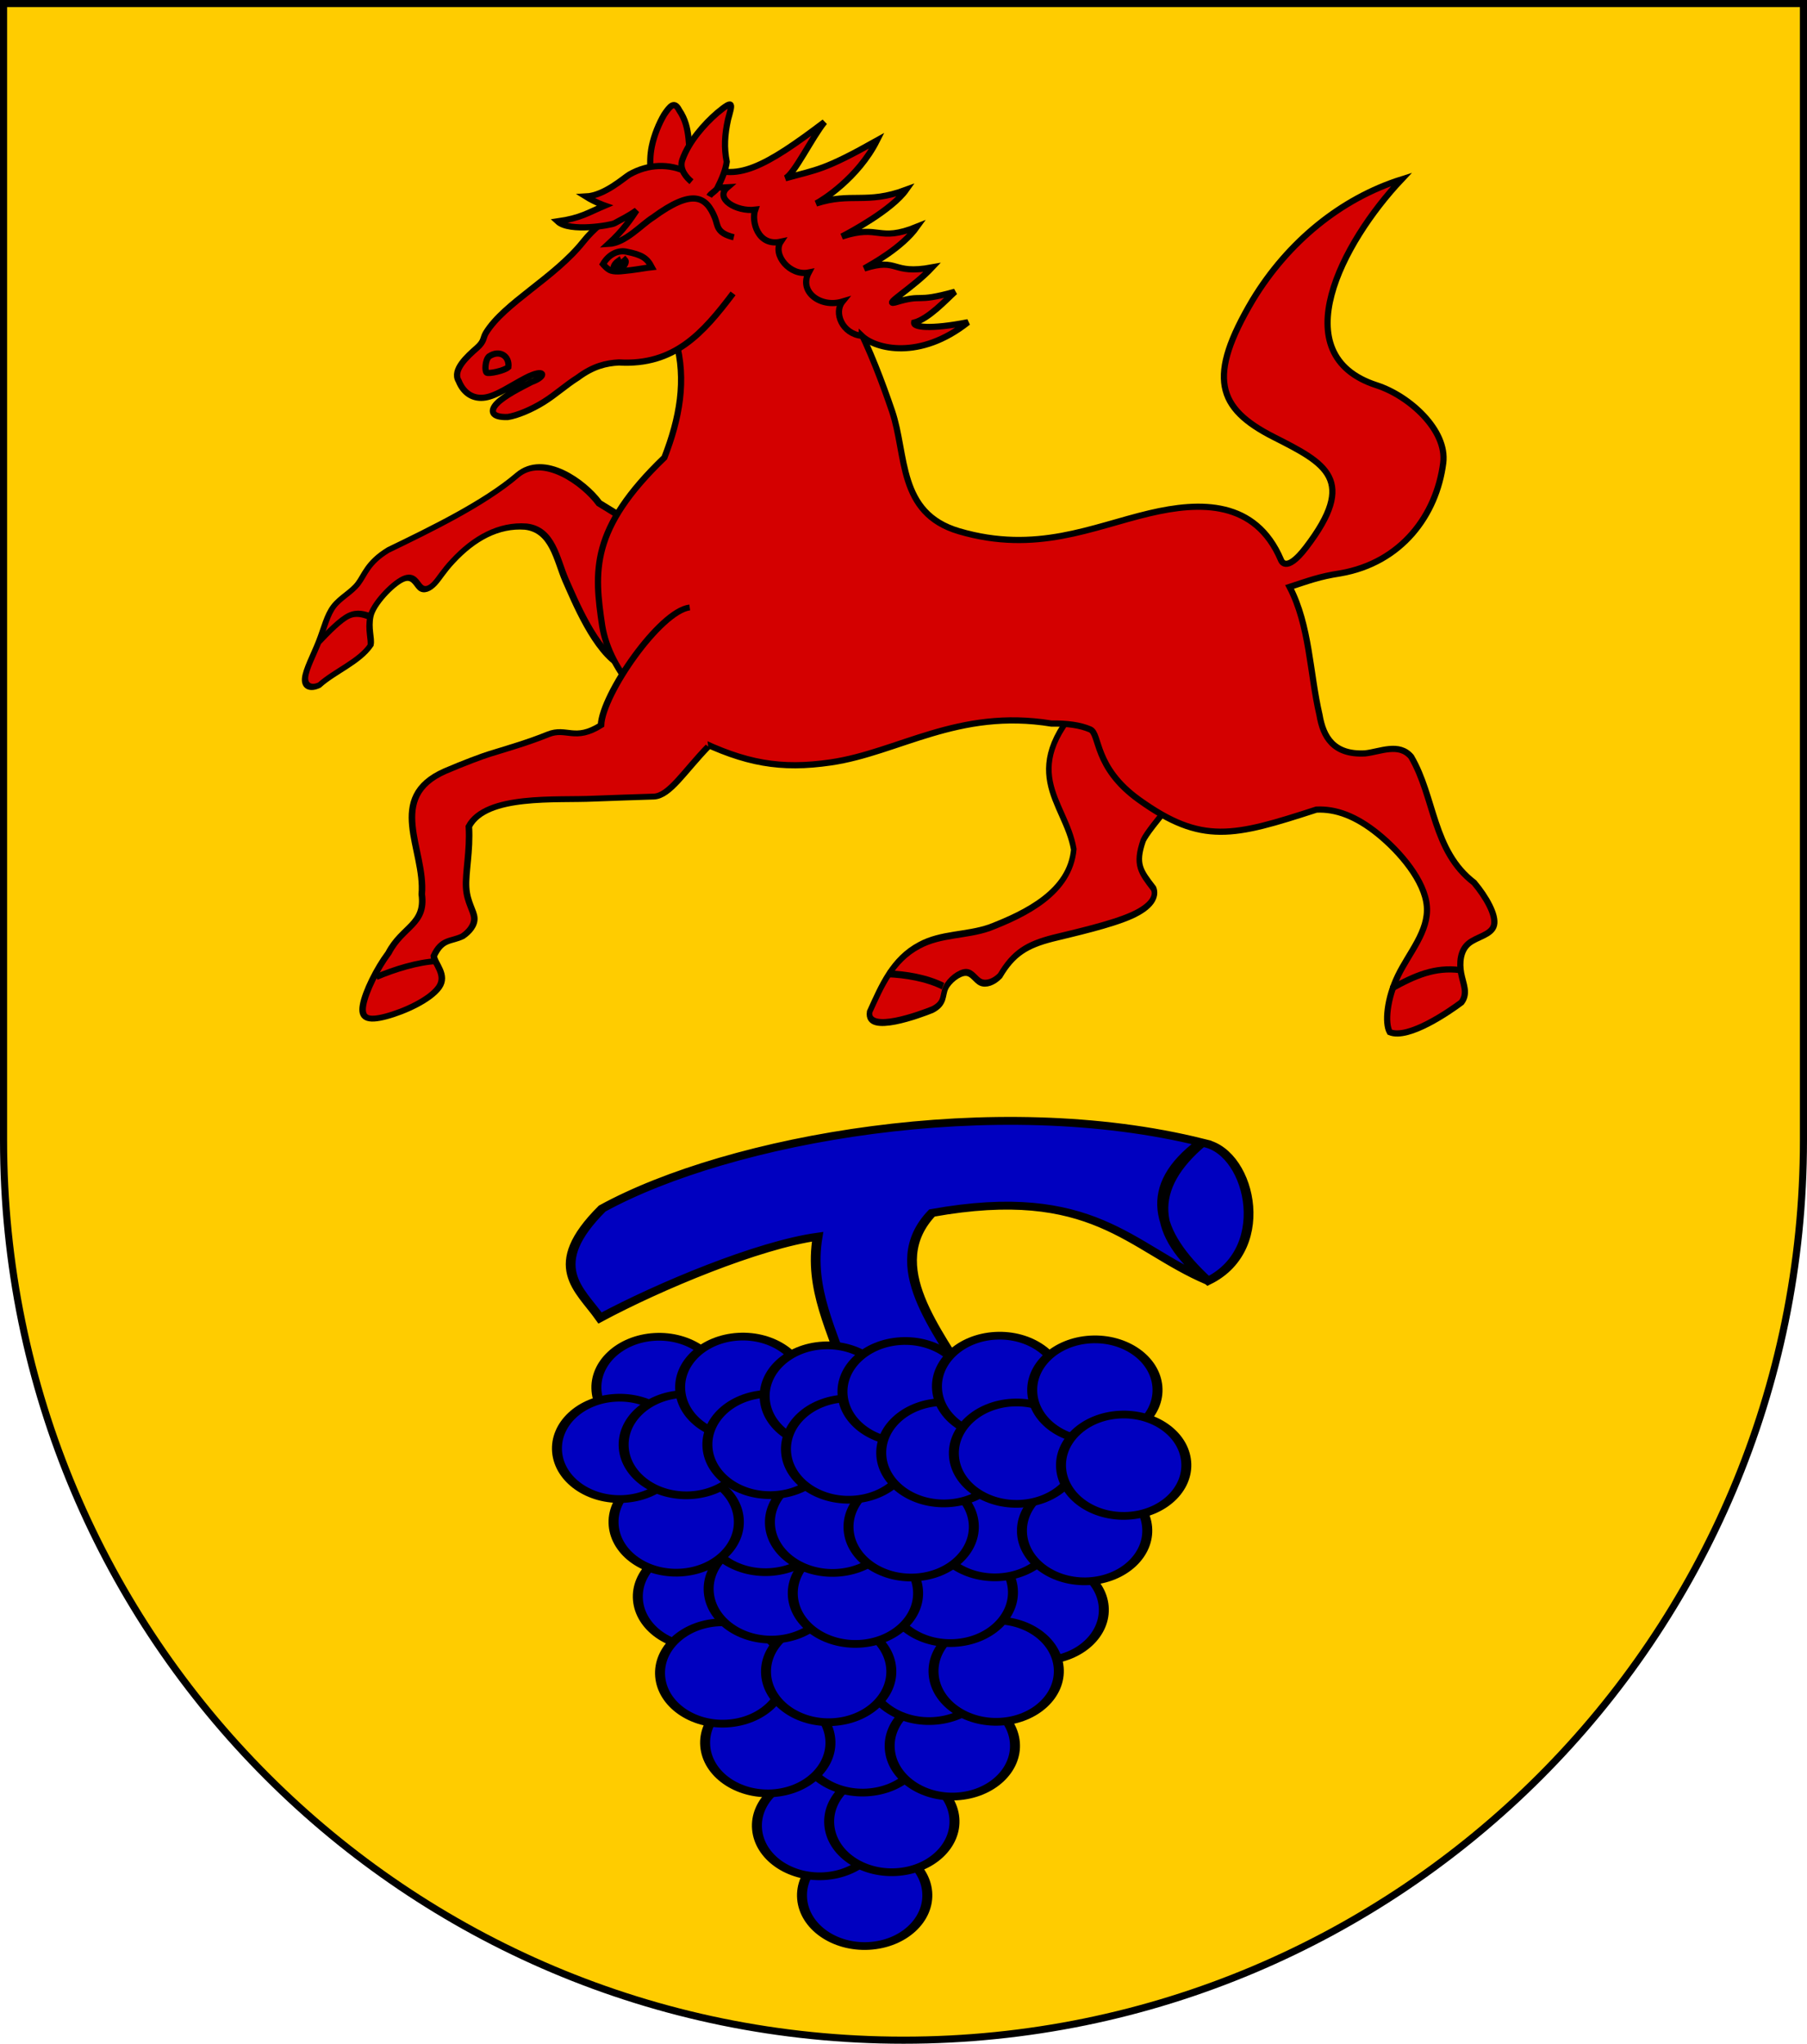<?xml version="1.0" encoding="UTF-8" standalone="no"?>
<!-- Created with Inkscape (http://www.inkscape.org/) -->

<svg
   xmlns:dc="http://purl.org/dc/elements/1.1/"
   xmlns:cc="http://creativecommons.org/ns#"
   xmlns:rdf="http://www.w3.org/1999/02/22-rdf-syntax-ns#"
   xmlns:svg="http://www.w3.org/2000/svg"
   xmlns="http://www.w3.org/2000/svg"
   xmlns:sodipodi="http://sodipodi.sourceforge.net/DTD/sodipodi-0.dtd"
   xmlns:inkscape="http://www.inkscape.org/namespaces/inkscape"
   version="1.1"
   width="763"
   height="863"
   id="svg2"
   inkscape:version="0.91 r13725"
   sodipodi:docname="Wappen_Herrschaft_Edlenhof.svg">
  <sodipodi:namedview
     pagecolor="#ffffff"
     bordercolor="#666666"
     borderopacity="1"
     objecttolerance="10"
     gridtolerance="10"
     guidetolerance="10"
     inkscape:pageopacity="0"
     inkscape:pageshadow="2"
     inkscape:window-width="1920"
     inkscape:window-height="1018"
     id="namedview157"
     showgrid="true"
     inkscape:zoom="0.42770537"
     inkscape:cx="381.57619"
     inkscape:cy="237.55128"
     inkscape:window-x="-8"
     inkscape:window-y="-8"
     inkscape:window-maximized="1"
     inkscape:current-layer="svg2">
    <inkscape:grid
       type="xygrid"
       id="grid19357" />
  </sodipodi:namedview>
  <defs
     id="defs4">
    <filter
       id="filter3815"
       color-interpolation-filters="sRGB">
      <feGaussianBlur
         stdDeviation="5.34"
         id="feGaussianBlur3817" />
    </filter>
  </defs>
  <g
     id="g8815">
    <path
       inkscape:connector-curvature="0"
       style="fill:#ffcc00;fill-opacity:1;stroke:#000000;stroke-width:3;stroke-miterlimit:4;stroke-dasharray:none;stroke-opacity:1"
       id="path2850-7"
       d="m 1.5,1.5 0,480 c 0,209.868 170.132,380 380,380 209.868,0 380,-170.132 380,-380 l 0,-480 -760,0 z" />
    <g
       transform="translate(14,0)"
       id="g8794">
      <g
         transform="matrix(0.817,0.317,-0.521,0.903,215.715,-29.956)"
         id="g110847"
         style="fill:#d40000;fill-opacity:1;stroke:#000000;stroke-width:2.756;stroke-miterlimit:4;stroke-dasharray:none;stroke-opacity:1">
        <path
           inkscape:connector-curvature="0"
           sodipodi:nodetypes="ccscssssccsssscccc"
           id="path10170"
           class="Silber Rand2"
           d="m 227.854,231.397 c -11.519,-12.268 -38.678,-16.303 -64.659,-20.185 -11.662,-5.72 -35.904,-10.863 -41.424,1.423 -7.064,15.721 -23.424,33.673 -36.253,47.71 -5.756,7.942 -3.861,13.042 -4.575,17.37 -0.714,4.328 -4.036,7.884 -4.75,12.211 -0.714,4.328 1.181,9.428 2.245,15.417 1.064,5.989 1.297,12.867 3.134,16.248 1.836,3.381 5.275,3.264 7.767,0.597 3.085,-7.533 11.174,-14.787 11.925,-22.811 -0.947,-2.55 -5.15,-5.823 -7.044,-10.923 -1.895,-5.1 1.194,-15.534 4.517,-19.089 3.322,-3.556 6.878,-0.233 9.486,0.539 2.608,0.772 4.27,-1.006 5.042,-3.614 0.772,-2.608 0.655,-6.047 2.2,-11.264 3.363,-11.836 10.433,-20.724 22.425,-24.001 12.038,-2.82 20.974,7.902 29.757,14.483 7.942,5.756 30.283,23.3 45.04,24.416"
           style="display:inline;fill:#d40000;fill-opacity:1;fill-rule:evenodd;stroke:#000000;stroke-width:2.756;stroke-linecap:butt;stroke-linejoin:miter;stroke-miterlimit:4;stroke-dasharray:none;stroke-opacity:1" />
        <path
           inkscape:connector-curvature="0"
           sodipodi:nodetypes="csc"
           id="path10232"
           class="Rand2"
           d="m 94.218,288.455 c -3.439,0.117 -6.878,0.233 -9.37,2.9 -2.492,2.667 -4.614,9.145 -6.159,14.362"
           style="display:inline;fill:#d40000;fill-opacity:1;fill-rule:evenodd;stroke:#000000;stroke-width:2.756;stroke-linecap:butt;stroke-linejoin:miter;stroke-miterlimit:4;stroke-dasharray:none;stroke-opacity:1" />
      </g>
      <g
         transform="matrix(0.39,0.348,-0.308,0.511,906.337,1.3)"
         id="g92030"
         style="fill:#d40000;fill-opacity:1">
        <path
           sodipodi:nodetypes="ccccccsssccsccc"
           id="path10172"
           class="Silber Rand2"
           d="m -473.482,893.118 c -22.401,78.253 27.565,69.599 54.064,91.832 15.429,24.826 -6.269,57.327 -26.221,82.672 -12.901,15.346 -31.499,26.284 -41.735,42.896 -13.001,20.638 -9.515,40.127 -6.828,59.619 7.243,14.114 37.185,-23.318 43.327,-31.353 6.199,-9.608 0.829,-12.181 0.033,-17.953 -0.796,-5.772 2.983,-14.743 7.558,-17.942 4.575,-3.199 9.945,-0.626 14.785,-1.901 4.84,-1.275 9.149,-6.398 10.774,-12.807 -0.208,-18.431 5.806,-29.431 21.315,-45.491 13.194,-13.445 35.271,-35.212 45.78,-49.943 10.508,-14.731 9.447,-22.427 4.077,-25 -16.395,-2.917 -23.418,-3.871 -27.772,-20.937 -1.326,-9.62 7.925,-53.216 10.643,-69.882"
           style="display:inline;fill:#d40000;fill-opacity:1;fill-rule:evenodd;stroke:#000000;stroke-width:4.731;stroke-linecap:butt;stroke-linejoin:miter;stroke-miterlimit:4;stroke-dasharray:none;stroke-opacity:1"
           inkscape:transform-center-y="14.285714"
           inkscape:transform-center-x="12.698413"
           inkscape:connector-curvature="0" />
        <path
           sodipodi:nodetypes="cc"
           style="display:inline;fill:#d40000;fill-opacity:1;fill-rule:evenodd;stroke:#000000;stroke-width:4.731;stroke-linecap:butt;stroke-linejoin:miter;stroke-miterlimit:4;stroke-dasharray:none;stroke-opacity:1"
           d="m -497.866,1141.206 c 12.974,-8.369 29.868,-16.778 44.42,-20.029"
           class="Rand2"
           id="linie2-3"
           inkscape:connector-curvature="0" />
      </g>
      <path
         inkscape:connector-curvature="0"
         id="path2852"
         d="m 283.73,78.128 c 12.373,5.589 28.865,12.702 39.795,23.661 19.165,19.215 30.52,46.551 39.115,71.712 6.327,18.521 2.309,43.195 28.333,50.834 32.651,9.583 56.12,-1.874 80.471,-7.604 21.337,-5.021 44.651,-5.613 55.434,19.692 0,0 1.888,6.127 10.57,-5.229 21.896,-28.64 8.411,-35.481 -13.595,-46.635 -24.103,-12.217 -28.125,-25.431 -8.919,-57.858 14.834,-24.504 37.298,-42.877 62.862,-50.952 -25.184,26.745 -50.101,74.122 -10.558,86.921 13.977,4.524 29.921,19.08 28.155,32.831 -2.819,21.95 -17.584,42.129 -43.43,46.599 -8.851,1.351 -13.383,3.116 -21.434,5.739 8.524,16.356 8.487,36.211 12.628,54.064 1.547,9.217 5.857,16.962 19.291,16.226 6.368,-0.704 14.298,-4.639 19.406,1.425 10.094,17.21 8.977,39.686 26.574,53.155 5.109,6.064 9.437,13.745 8.417,17.937 -1.02,4.192 -7.388,4.896 -10.812,7.823 -3.424,2.928 -3.902,8.08 -3.06,12.576 0.843,4.496 3.007,8.336 0.124,12.224 -4.705,3.549 -22.33,15.844 -30.28,12.572 -2.164,-3.84 -1.206,-14.144 3.476,-23.84 4.683,-9.696 13.091,-18.784 12.186,-29.392 -0.905,-10.608 -11.123,-22.737 -20.498,-30.37 -9.375,-7.633 -17.908,-10.769 -26.139,-10.37 -34.996,11.34 -48.306,14.936 -74.894,-4.137 -19.2,-13.773 -16.354,-27.884 -20.628,-29.729 -4.275,-1.845 -9.805,-2.569 -16.413,-2.475 -39.329,-6.438 -64.597,12.253 -93.111,16.408 -21.122,3.077 -36.164,0.432 -57.373,-10.004 -18.605,-10.443 -35.798,-27.706 -39.127,-47.542 -3.457,-23.137 -5.13,-41.028 26.245,-71.189 6.348,-16.363 9.504,-32.659 4.791,-49.458"
         style="display:inline;fill:#d40000;fill-opacity:1;fill-rule:evenodd;stroke:#000000;stroke-width:2.619;stroke-linecap:butt;stroke-linejoin:miter;stroke-miterlimit:4;stroke-dasharray:none;stroke-opacity:1" />
      <path
         inkscape:connector-curvature="0"
         id="path110855"
         d="m 573.541,417.447 c 9.973,-5.551 18.426,-9.18 28.928,-7.821"
         style="display:inline;fill:#d40000;fill-opacity:1;fill-rule:evenodd;stroke:#000000;stroke-width:2.619;stroke-linecap:butt;stroke-linejoin:miter;stroke-miterlimit:4;stroke-dasharray:none;stroke-opacity:1" />
      <path
         inkscape:connector-curvature="0"
         style="display:inline;fill:#d40000;fill-opacity:1;fill-rule:evenodd;stroke:#000000;stroke-width:2.619;stroke-linecap:butt;stroke-linejoin:miter;stroke-miterlimit:4;stroke-dasharray:none;stroke-opacity:1"
         d="m 262.43,82.248 c -1.347,-6.508 -2.695,-13.015 -1.222,-20.361 0.963,-4.801 3.13,-9.96 5.241,-13.495 2.446,-3.625 4.303,-5.913 6.352,-1.845 5.232,7.629 3.533,16.093 5.205,24.165"
         class="Silber Rand2"
         id="path10176"
         sodipodi:nodetypes="csccc" />
      <path
         inkscape:connector-curvature="0"
         style="display:inline;fill:#d40000;fill-opacity:1;fill-rule:evenodd;stroke:#000000;stroke-width:2.619;stroke-linecap:butt;stroke-linejoin:miter;stroke-miterlimit:4;stroke-dasharray:none;stroke-opacity:1"
         d="m 303.276,79.703 c -1.981,-1.301 -3.962,-2.601 -6.934,-4.552 -2.972,-1.951 -6.934,-4.552 -11.962,-4.575 -5.029,-0.023 -11.124,2.532 -20.306,7.979 -9.182,5.447 -23.313,12.849 -31.735,23.424 -12.299,15.444 -33.391,25.935 -41.145,38.556 -1.368,2.226 -0.511,3.477 -3.887,6.441 -3.816,3.349 -10.436,9.221 -7.657,13.847 2.178,5.457 6.426,7.833 11.326,7.015 4.922,-0.822 10.506,-4.857 16.866,-8.178 8.4,-4.429 9.419,-0.804 2.533,1.663 -4.094,2.129 -11.383,5.707 -14.621,9.105 -2.792,2.93 -2.507,5.899 4.659,5.664 4.038,-0.627 10.134,-3.182 15.239,-6.388 5.105,-3.205 9.22,-7.061 14.325,-10.266 6.525,-4.876 12.006,-6.104 17.311,-6.393 23.47,1.401 35.556,-12.389 48.245,-29.16"
         class="Silber Rand2"
         id="path10180"
         sodipodi:nodetypes="csssssscsccscsccc" />
      <path
         inkscape:connector-curvature="0"
         id="path10182"
         style="display:inline;fill:#d40000;fill-opacity:1;fill-rule:evenodd;stroke:#000000;stroke-width:2.619;stroke-linecap:butt;stroke-linejoin:miter;stroke-miterlimit:4;stroke-dasharray:none;stroke-opacity:1"
         d="m 349.898,141.817 c -8.315,-0.846 -11.929,-9.83 -8.169,-14.47 -9.353,2.801 -18.546,-4.223 -14.247,-12.271 -8.009,1.62 -15.405,-7.605 -11.824,-12.993 -9.751,2.093 -12.487,-8.765 -10.779,-13.53 -7.942,0.954 -17.268,-4.683 -11.716,-9.451 -8.187,0.47 -11.616,-0.949 -10.193,-10.162 13.033,8.925 26.63,1.172 51.174,-17.415 -5.133,6.22 -12.765,22.012 -16.527,23.753 13.577,-3.778 16.077,-3.244 38.647,-15.916 -7.936,15.76 -23.022,25.252 -25.671,26.565 14.979,-4.829 21.119,0.508 38.019,-5.778 -5.948,8.428 -23.514,17.87 -27.123,19.725 16.128,-5.293 15.038,2.615 31.732,-4.133 -6.268,8.821 -19.057,15.76 -22.283,17.635 14.826,-4.736 11.139,2.775 28.653,-0.463 -7.901,8.486 -21.062,16.113 -15.668,14.823 12.634,-3.841 7.781,0.365 25.301,-4.532 -3.549,3.19 -11.052,11.417 -17.265,13.041 -0.299,1.894 6.71,2.979 22.767,-0.179 -20.218,16.05 -39.045,11.334 -44.827,5.749 z"
         sodipodi:nodetypes="ccccccccccccccccccccc" />
      <path
         inkscape:connector-curvature="0"
         style="display:inline;fill:#d40000;fill-opacity:1;fill-rule:evenodd;stroke:#000000;stroke-width:2.619;stroke-linecap:butt;stroke-linejoin:miter;stroke-miterlimit:4;stroke-dasharray:none;stroke-opacity:1"
         d="m 276.574,72.896 c -8.01,-4.086 -17.008,-3.611 -24.756,0.776 -2.208,1.25 -10.482,8.91 -18.425,9.315 3.833,2.404 7.961,3.838 7.961,3.838 -7.066,2.985 -10.058,5.249 -19.891,6.667 5.022,4.683 22.638,1.57 24.011,0.787 2.98,-1.7 5.07,-2.5 9.305,-5.433 -2.241,3.394 -5.601,8.426 -11.865,14.164 7.208,-0.375 13.732,-8.021 18.837,-11.227 16.724,-12.258 22.457,-8.922 26.134,0.212 1.318,3.275 0.508,6.38 7.966,8.2"
         class="Silber Rand2"
         id="path10216"
         sodipodi:nodetypes="cccccscccsc" />
      <path
         inkscape:connector-curvature="0"
         inkscape:transform-center-x="9.5707357"
         inkscape:transform-center-y="-6.349203"
         style="display:inline;fill:#d40000;fill-opacity:1;fill-rule:evenodd;stroke:#000000;stroke-width:2.619;stroke-linecap:butt;stroke-linejoin:miter;stroke-miterlimit:4;stroke-dasharray:none;stroke-opacity:1"
         d="m 285.459,82.912 c 0.702,-1.328 2.772,-2.184 3.438,-3.51 1.877,-3.735 3.468,-7.447 3.966,-11.07 -1.2,-6.022 -0.87,-11.452 0.545,-17.868 1.732,-6.433 2.833,-8.966 -4.559,-2.809 -5.459,4.712 -12.032,12.147 -14.714,19.77 -1.566,4.172 2.064,7.83 3.846,9.304"
         class="Silber Rand2"
         id="path10196"
         sodipodi:nodetypes="csccccc" />
      <path
         inkscape:connector-curvature="0"
         style="display:inline;fill:#d40000;fill-opacity:1;fill-rule:evenodd;stroke:#000000;stroke-width:2.619;stroke-linecap:butt;stroke-linejoin:miter;stroke-miterlimit:4;stroke-dasharray:none;stroke-opacity:1"
         d="m 200.659,155.013 c 0.556,-4.616 -3.679,-7.542 -8.193,-4.491 -1.666,1.562 -1.834,6.265 -0.958,6.84 0.875,0.575 7.485,-0.787 9.151,-2.349 z"
         class="Schwarz"
         id="path10220"
         sodipodi:nodetypes="ccsc" />
      <path
         inkscape:connector-curvature="0"
         style="display:inline;fill:#d40000;fill-opacity:1;stroke:#000000;stroke-width:2.619;stroke-linecap:butt;stroke-linejoin:miter;stroke-miterlimit:4;stroke-dasharray:none;stroke-opacity:1"
         d="m 240.599,111.544 c 2.658,-4.481 6.606,-5.932 9.885,-5.277 6.469,1.292 8.672,2.619 10.731,6.549 -2.007,0.211 -6.192,0.961 -8.82,1.272 -2.824,0.251 -5.928,0.917 -8.373,0.184 -1.546,-0.463 -3.423,-2.728 -3.423,-2.728 z"
         class="Rand2"
         id="path10226"
         sodipodi:nodetypes="csccac" />
      <path
         sodipodi:type="arc"
         style="fill:#d40000;fill-opacity:1;stroke:#000000;stroke-width:2.674;stroke-miterlimit:4;stroke-dasharray:none;stroke-opacity:1"
         id="path12045"
         sodipodi:cx="-276.79849"
         sodipodi:cy="-20.632538"
         sodipodi:rx="1.8173943"
         sodipodi:ry="2.7942293"
         d="m -277.36,-17.975 a 1.817,2.794 0 0 1 -1.255,-2.564 1.817,2.794 0 0 1 1.141,-2.687 1.817,2.794 0 0 1 2.032,0.734 1.817,2.794 0 0 1 0.243,3.187 l -1.599,-1.327 z"
         transform="matrix(-0.939,-0.344,0.595,-0.804,0,0)"
         sodipodi:start="1.884771"
         sodipodi:end="0.49501899" />
      <g
         transform="matrix(0.555,-0.115,0.123,0.498,527.883,-194.93)"
         id="g92034"
         style="fill:#d40000;fill-opacity:1">
        <path
           id="path110886"
           style="display:inline;fill:#d40000;fill-opacity:1;fill-rule:evenodd;stroke:#000000;stroke-width:4.858;stroke-linecap:butt;stroke-linejoin:miter;stroke-miterlimit:4;stroke-dasharray:none;stroke-opacity:1"
           d="m -620.738,763.149 c -22.247,-2.101 -78.902,55.503 -85.246,80.113 -21.965,9.031 -25.281,-4.343 -39.989,-1.387 -15.429,3.101 -30.486,4.41 -45.476,5.958 -6.106,0.63 -20.599,3.086 -35.644,6.459 -48.056,11.235 -28.14,60.107 -38.865,95.423 -2.431,25.181 -19.798,22.605 -34.516,41.734 -11.326,10.693 -23.661,27.45 -27.753,37.704 -4.093,10.254 0.057,14.004 14.524,13.127 14.467,-0.878 34.882,-6.119 43.46,-14.644 8.578,-8.525 0.952,-20.069 1.961,-26.133 9.023,-12.82 14.85,-8.443 24.423,-11.105 5.159,-2.314 10.653,-6.65 11.662,-12.714 1.009,-6.065 -2.468,-13.858 -0.45,-25.987 2.018,-12.129 9.53,-28.594 12.893,-48.809 18.115,-23.229 68.404,-6.24 95.476,-1.536 14.612,2.648 29.649,5.685 43.666,8.332 11.5,2.172 26.419,-15.161 48.407,-31.256"
           sodipodi:nodetypes="ccsccccsssccssccsc"
           inkscape:connector-curvature="0" />
        <path
           id="path110894"
           class="Rand2"
           d="m -913.791,1008.898 c 14.963,-3.296 33.07,-5.127 46.454,-2.755"
           style="display:inline;fill:#d40000;fill-opacity:1;fill-rule:evenodd;stroke:#000000;stroke-width:4.858;stroke-linecap:butt;stroke-linejoin:miter;stroke-miterlimit:4;stroke-dasharray:none;stroke-opacity:1"
           sodipodi:nodetypes="cc"
           inkscape:connector-curvature="0" />
      </g>
    </g>
    <g
       id="g8606"
       transform="matrix(1.099,0,0,0.889,119.091,-62.531)">
      <ellipse
         style="fill:#0000c0;fill-opacity:1;fill-rule:evenodd;stroke:#000000;stroke-width:2.615;stroke-linecap:round;stroke-linejoin:bevel;stroke-miterlimit:4;stroke-dasharray:none;stroke-opacity:1"
         id="path23475"
         transform="matrix(1.462,-0.102,0.097,1.401,-76.494,175.323)"
         cx="130.714"
         cy="475.857"
         rx="16.429"
         ry="17.143" />
      <ellipse
         style="fill:#0000c0;fill-opacity:1;fill-rule:evenodd;stroke:#000000;stroke-width:2.615;stroke-linecap:round;stroke-linejoin:bevel;stroke-miterlimit:4;stroke-dasharray:none;stroke-opacity:1"
         id="path23477"
         transform="matrix(1.462,-0.102,0.097,1.401,-13.413,317.268)"
         cx="130.714"
         cy="475.857"
         rx="16.429"
         ry="17.143" />
      <ellipse
         style="fill:#0000c0;fill-opacity:1;fill-rule:evenodd;stroke:#000000;stroke-width:2.615;stroke-linecap:round;stroke-linejoin:bevel;stroke-miterlimit:4;stroke-dasharray:none;stroke-opacity:1"
         id="path23479"
         transform="matrix(1.462,-0.102,0.097,1.401,-30.735,284.142)"
         cx="130.714"
         cy="475.857"
         rx="16.429"
         ry="17.143" />
      <ellipse
         style="fill:#0000c0;fill-opacity:1;fill-rule:evenodd;stroke:#000000;stroke-width:2.615;stroke-linecap:round;stroke-linejoin:bevel;stroke-miterlimit:4;stroke-dasharray:none;stroke-opacity:1"
         id="path23481"
         transform="matrix(1.462,-0.102,0.097,1.401,-2.977,282.212)"
         cx="130.714"
         cy="475.857"
         rx="16.429"
         ry="17.143" />
      <ellipse
         style="fill:#0000c0;fill-opacity:1;fill-rule:evenodd;stroke:#000000;stroke-width:2.615;stroke-linecap:round;stroke-linejoin:bevel;stroke-miterlimit:4;stroke-dasharray:none;stroke-opacity:1"
         id="path23483"
         transform="matrix(1.462,-0.102,0.097,1.401,-14.19,244.371)"
         cx="130.714"
         cy="475.857"
         rx="16.429"
         ry="17.143" />
      <ellipse
         style="fill:#0000c0;fill-opacity:1;fill-rule:evenodd;stroke:#000000;stroke-width:2.615;stroke-linecap:round;stroke-linejoin:bevel;stroke-miterlimit:4;stroke-dasharray:none;stroke-opacity:1"
         id="path23485"
         transform="matrix(1.462,-0.102,0.097,1.401,20.271,246.266)"
         cx="130.714"
         cy="475.857"
         rx="16.429"
         ry="17.143" />
      <ellipse
         style="fill:#0000c0;fill-opacity:1;fill-rule:evenodd;stroke:#000000;stroke-width:2.615;stroke-linecap:round;stroke-linejoin:bevel;stroke-miterlimit:4;stroke-dasharray:none;stroke-opacity:1"
         id="path23487"
         transform="matrix(1.462,-0.102,0.097,1.401,-50.639,244.76)"
         cx="130.714"
         cy="475.857"
         rx="16.429"
         ry="17.143" />
      <ellipse
         style="fill:#0000c0;fill-opacity:1;fill-rule:evenodd;stroke:#000000;stroke-width:2.615;stroke-linecap:round;stroke-linejoin:bevel;stroke-miterlimit:4;stroke-dasharray:none;stroke-opacity:1"
         id="path23489"
         transform="matrix(1.462,-0.102,0.097,1.401,-67.961,211.634)"
         cx="130.714"
         cy="475.857"
         rx="16.429"
         ry="17.143" />
      <ellipse
         style="fill:#0000c0;fill-opacity:1;fill-rule:evenodd;stroke:#000000;stroke-width:2.615;stroke-linecap:round;stroke-linejoin:bevel;stroke-miterlimit:4;stroke-dasharray:none;stroke-opacity:1"
         id="path23491"
         transform="matrix(1.462,-0.102,0.097,1.401,11.341,210.411)"
         cx="130.714"
         cy="475.857"
         rx="16.429"
         ry="17.143" />
      <ellipse
         style="fill:#0000c0;fill-opacity:1;fill-rule:evenodd;stroke:#000000;stroke-width:2.615;stroke-linecap:round;stroke-linejoin:bevel;stroke-miterlimit:4;stroke-dasharray:none;stroke-opacity:1"
         id="path23493"
         transform="matrix(1.462,-0.102,0.097,1.401,-27.242,210.948)"
         cx="130.714"
         cy="475.857"
         rx="16.429"
         ry="17.143" />
      <ellipse
         style="fill:#0000c0;fill-opacity:1;fill-rule:evenodd;stroke:#000000;stroke-width:2.615;stroke-linecap:round;stroke-linejoin:bevel;stroke-miterlimit:4;stroke-dasharray:none;stroke-opacity:1"
         id="path23495"
         transform="matrix(1.462,-0.102,0.097,1.401,54.401,181.67)"
         cx="130.714"
         cy="475.857"
         rx="16.429"
         ry="17.143" />
      <ellipse
         style="fill:#0000c0;fill-opacity:1;fill-rule:evenodd;stroke:#000000;stroke-width:2.615;stroke-linecap:round;stroke-linejoin:bevel;stroke-miterlimit:4;stroke-dasharray:none;stroke-opacity:1"
         id="path23497"
         transform="matrix(1.462,-0.102,0.097,1.401,37.113,210.765)"
         cx="130.714"
         cy="475.857"
         rx="16.429"
         ry="17.143" />
      <ellipse
         style="fill:#0000c0;fill-opacity:1;fill-rule:evenodd;stroke:#000000;stroke-width:2.615;stroke-linecap:round;stroke-linejoin:bevel;stroke-miterlimit:4;stroke-dasharray:none;stroke-opacity:1"
         id="path23499"
         transform="matrix(1.462,-0.102,0.097,1.401,19.494,173.369)"
         cx="130.714"
         cy="475.857"
         rx="16.429"
         ry="17.143" />
      <ellipse
         style="fill:#0000c0;fill-opacity:1;fill-rule:evenodd;stroke:#000000;stroke-width:2.615;stroke-linecap:round;stroke-linejoin:bevel;stroke-miterlimit:4;stroke-dasharray:none;stroke-opacity:1"
         id="path23501"
         transform="matrix(1.462,-0.102,0.097,1.401,-49.281,171.714)"
         cx="130.714"
         cy="475.857"
         rx="16.429"
         ry="17.143" />
      <ellipse
         style="fill:#0000c0;fill-opacity:1;fill-rule:evenodd;stroke:#000000;stroke-width:2.615;stroke-linecap:round;stroke-linejoin:bevel;stroke-miterlimit:4;stroke-dasharray:none;stroke-opacity:1"
         id="path23503"
         transform="matrix(1.462,-0.102,0.097,1.401,-51.508,139.685)"
         cx="130.714"
         cy="475.857"
         rx="16.429"
         ry="17.143" />
      <ellipse
         style="fill:#0000c0;fill-opacity:1;fill-rule:evenodd;stroke:#000000;stroke-width:2.615;stroke-linecap:round;stroke-linejoin:bevel;stroke-miterlimit:4;stroke-dasharray:none;stroke-opacity:1"
         id="path23505"
         transform="matrix(1.462,-0.102,0.097,1.401,-85.821,139.925)"
         cx="130.714"
         cy="475.857"
         rx="16.429"
         ry="17.143" />
      <ellipse
         style="fill:#0000c0;fill-opacity:1;fill-rule:evenodd;stroke:#000000;stroke-width:2.615;stroke-linecap:round;stroke-linejoin:bevel;stroke-miterlimit:4;stroke-dasharray:none;stroke-opacity:1"
         id="path23507"
         transform="matrix(1.462,-0.102,0.097,1.401,-16.955,173.758)"
         cx="130.714"
         cy="475.857"
         rx="16.429"
         ry="17.143" />
      <ellipse
         style="fill:#0000c0;fill-opacity:1;fill-rule:evenodd;stroke:#000000;stroke-width:2.615;stroke-linecap:round;stroke-linejoin:bevel;stroke-miterlimit:4;stroke-dasharray:none;stroke-opacity:1"
         id="path23509"
         transform="matrix(1.462,-0.102,0.097,1.401,-25.736,140.038)"
         cx="130.714"
         cy="475.857"
         rx="16.429"
         ry="17.143" />
      <ellipse
         style="fill:#0000c0;fill-opacity:1;fill-rule:evenodd;stroke:#000000;stroke-width:2.615;stroke-linecap:round;stroke-linejoin:bevel;stroke-miterlimit:4;stroke-dasharray:none;stroke-opacity:1"
         id="path23511"
         transform="matrix(1.462,-0.102,0.097,1.401,36.633,142.138)"
         cx="130.714"
         cy="475.857"
         rx="16.429"
         ry="17.143" />
      <ellipse
         style="fill:#0000c0;fill-opacity:1;fill-rule:evenodd;stroke:#000000;stroke-width:2.615;stroke-linecap:round;stroke-linejoin:bevel;stroke-miterlimit:4;stroke-dasharray:none;stroke-opacity:1"
         id="path23513"
         transform="matrix(1.462,-0.102,0.097,1.401,4.455,142.23)"
         cx="130.714"
         cy="475.857"
         rx="16.429"
         ry="17.143" />
      <ellipse
         style="fill:#0000c0;fill-opacity:1;fill-rule:evenodd;stroke:#000000;stroke-width:2.615;stroke-linecap:round;stroke-linejoin:bevel;stroke-miterlimit:4;stroke-dasharray:none;stroke-opacity:1"
         id="path23515"
         transform="matrix(1.462,-0.102,0.097,1.401,71.094,144.033)"
         cx="130.714"
         cy="475.857"
         rx="16.429"
         ry="17.143" />
      <ellipse
         style="fill:#0000c0;fill-opacity:1;fill-rule:evenodd;stroke:#000000;stroke-width:2.615;stroke-linecap:round;stroke-linejoin:bevel;stroke-miterlimit:4;stroke-dasharray:none;stroke-opacity:1"
         id="path23517"
         transform="matrix(1.462,-0.102,0.097,1.401,-92.411,76.015)"
         cx="130.714"
         cy="475.857"
         rx="16.429"
         ry="17.143" />
      <ellipse
         style="fill:#0000c0;fill-opacity:1;fill-rule:evenodd;stroke:#000000;stroke-width:2.615;stroke-linecap:round;stroke-linejoin:bevel;stroke-miterlimit:4;stroke-dasharray:none;stroke-opacity:1"
         id="path23519"
         transform="matrix(1.462,-0.102,0.097,1.401,-107.563,104.961)"
         cx="130.714"
         cy="475.857"
         rx="16.429"
         ry="17.143" />
      <ellipse
         style="fill:#0000c0;fill-opacity:1;fill-rule:evenodd;stroke:#000000;stroke-width:2.615;stroke-linecap:round;stroke-linejoin:bevel;stroke-miterlimit:4;stroke-dasharray:none;stroke-opacity:1"
         id="path23521"
         transform="matrix(1.462,-0.102,0.097,1.401,-81.94,103.18)"
         cx="130.714"
         cy="475.857"
         rx="16.429"
         ry="17.143" />
      <ellipse
         style="fill:#0000c0;fill-opacity:1;fill-rule:evenodd;stroke:#000000;stroke-width:2.615;stroke-linecap:round;stroke-linejoin:bevel;stroke-miterlimit:4;stroke-dasharray:none;stroke-opacity:1"
         id="path23523"
         transform="matrix(1.462,-0.102,0.097,1.401,-60.233,75.923)"
         cx="130.714"
         cy="475.857"
         rx="16.429"
         ry="17.143" />
      <ellipse
         style="fill:#0000c0;fill-opacity:1;fill-rule:evenodd;stroke:#000000;stroke-width:2.615;stroke-linecap:round;stroke-linejoin:bevel;stroke-miterlimit:4;stroke-dasharray:none;stroke-opacity:1"
         id="path23525"
         transform="matrix(1.462,-0.102,0.097,1.401,-49.762,103.088)"
         cx="130.714"
         cy="475.857"
         rx="16.429"
         ry="17.143" />
      <path
         style="fill:#0000c0;fill-opacity:1;fill-rule:evenodd;stroke:#000000;stroke-width:3.75;stroke-linecap:butt;stroke-linejoin:miter;stroke-miterlimit:4;stroke-dasharray:none;stroke-opacity:1"
         d="m 217.826,727.253 45.888,0.29 c -11.395,-25.041 -33.34,-55.971 -14.002,-81.055 61.888,-13.743 76.169,16.555 105.984,32.211 -20.609,-23.386 -25,-45.048 -2.827,-65.582 18.612,1.649 28.775,49.975 2.94,65.625 -21.669,-21.893 -23.321,-43.785 -2.185,-65.678 -79.519,-24.515 -181.646,-1.87 -230.613,31.319 -22.173,27.277 -8.644,38.326 -0.835,51.975 22.871,-15.13 60.725,-34.668 83.596,-38.598 -3.423,25.305 5.788,44.188 12.053,69.493 z"
         id="path23527"
         sodipodi:nodetypes="ccccccccccc"
         inkscape:connector-curvature="0" />
      <ellipse
         style="fill:#0000c0;fill-opacity:1;fill-rule:evenodd;stroke:#000000;stroke-width:2.615;stroke-linecap:round;stroke-linejoin:bevel;stroke-miterlimit:4;stroke-dasharray:none;stroke-opacity:1"
         id="path23529"
         transform="matrix(1.462,-0.102,0.097,1.401,-27.758,80.102)"
         cx="130.714"
         cy="475.857"
         rx="16.429"
         ry="17.143" />
      <ellipse
         style="fill:#0000c0;fill-opacity:1;fill-rule:evenodd;stroke:#000000;stroke-width:2.615;stroke-linecap:round;stroke-linejoin:bevel;stroke-miterlimit:4;stroke-dasharray:none;stroke-opacity:1"
         id="path23531"
         transform="matrix(1.462,-0.102,0.097,1.401,-19.571,105.28)"
         cx="130.714"
         cy="475.857"
         rx="16.429"
         ry="17.143" />
      <ellipse
         style="fill:#0000c0;fill-opacity:1;fill-rule:evenodd;stroke:#000000;stroke-width:2.615;stroke-linecap:round;stroke-linejoin:bevel;stroke-miterlimit:4;stroke-dasharray:none;stroke-opacity:1"
         id="path23533"
         transform="matrix(1.462,-0.102,0.097,1.401,2.136,78.023)"
         cx="130.714"
         cy="475.857"
         rx="16.429"
         ry="17.143" />
      <ellipse
         style="fill:#0000c0;fill-opacity:1;fill-rule:evenodd;stroke:#000000;stroke-width:2.615;stroke-linecap:round;stroke-linejoin:bevel;stroke-miterlimit:4;stroke-dasharray:none;stroke-opacity:1"
         id="path23535"
         transform="matrix(1.462,-0.102,0.097,1.401,17.026,107.026)"
         cx="130.714"
         cy="475.857"
         rx="16.429"
         ry="17.143" />
      <ellipse
         style="fill:#0000c0;fill-opacity:1;fill-rule:evenodd;stroke:#000000;stroke-width:2.615;stroke-linecap:round;stroke-linejoin:bevel;stroke-miterlimit:4;stroke-dasharray:none;stroke-opacity:1"
         id="path23537"
         transform="matrix(1.462,-0.102,0.097,1.401,38.436,75.499)"
         cx="130.714"
         cy="475.857"
         rx="16.429"
         ry="17.143" />
      <ellipse
         style="fill:#0000c0;fill-opacity:1;fill-rule:evenodd;stroke:#000000;stroke-width:2.615;stroke-linecap:round;stroke-linejoin:bevel;stroke-miterlimit:4;stroke-dasharray:none;stroke-opacity:1"
         id="path23539"
         transform="matrix(1.462,-0.102,0.097,1.401,44.933,107.231)"
         cx="130.714"
         cy="475.857"
         rx="16.429"
         ry="17.143" />
      <ellipse
         style="fill:#0000c0;fill-opacity:1;fill-rule:evenodd;stroke:#000000;stroke-width:2.615;stroke-linecap:round;stroke-linejoin:bevel;stroke-miterlimit:4;stroke-dasharray:none;stroke-opacity:1"
         id="path23541"
         transform="matrix(1.462,-0.102,0.097,1.401,75.033,77.245)"
         cx="130.714"
         cy="475.857"
         rx="16.429"
         ry="17.143" />
      <ellipse
         style="fill:#0000c0;fill-opacity:1;fill-rule:evenodd;stroke:#000000;stroke-width:2.615;stroke-linecap:round;stroke-linejoin:bevel;stroke-miterlimit:4;stroke-dasharray:none;stroke-opacity:1"
         id="path23543"
         transform="matrix(1.462,-0.102,0.097,1.401,86.098,112.951)"
         cx="130.714"
         cy="475.857"
         rx="16.429"
         ry="17.143" />
    </g>
  </g>
</svg>
